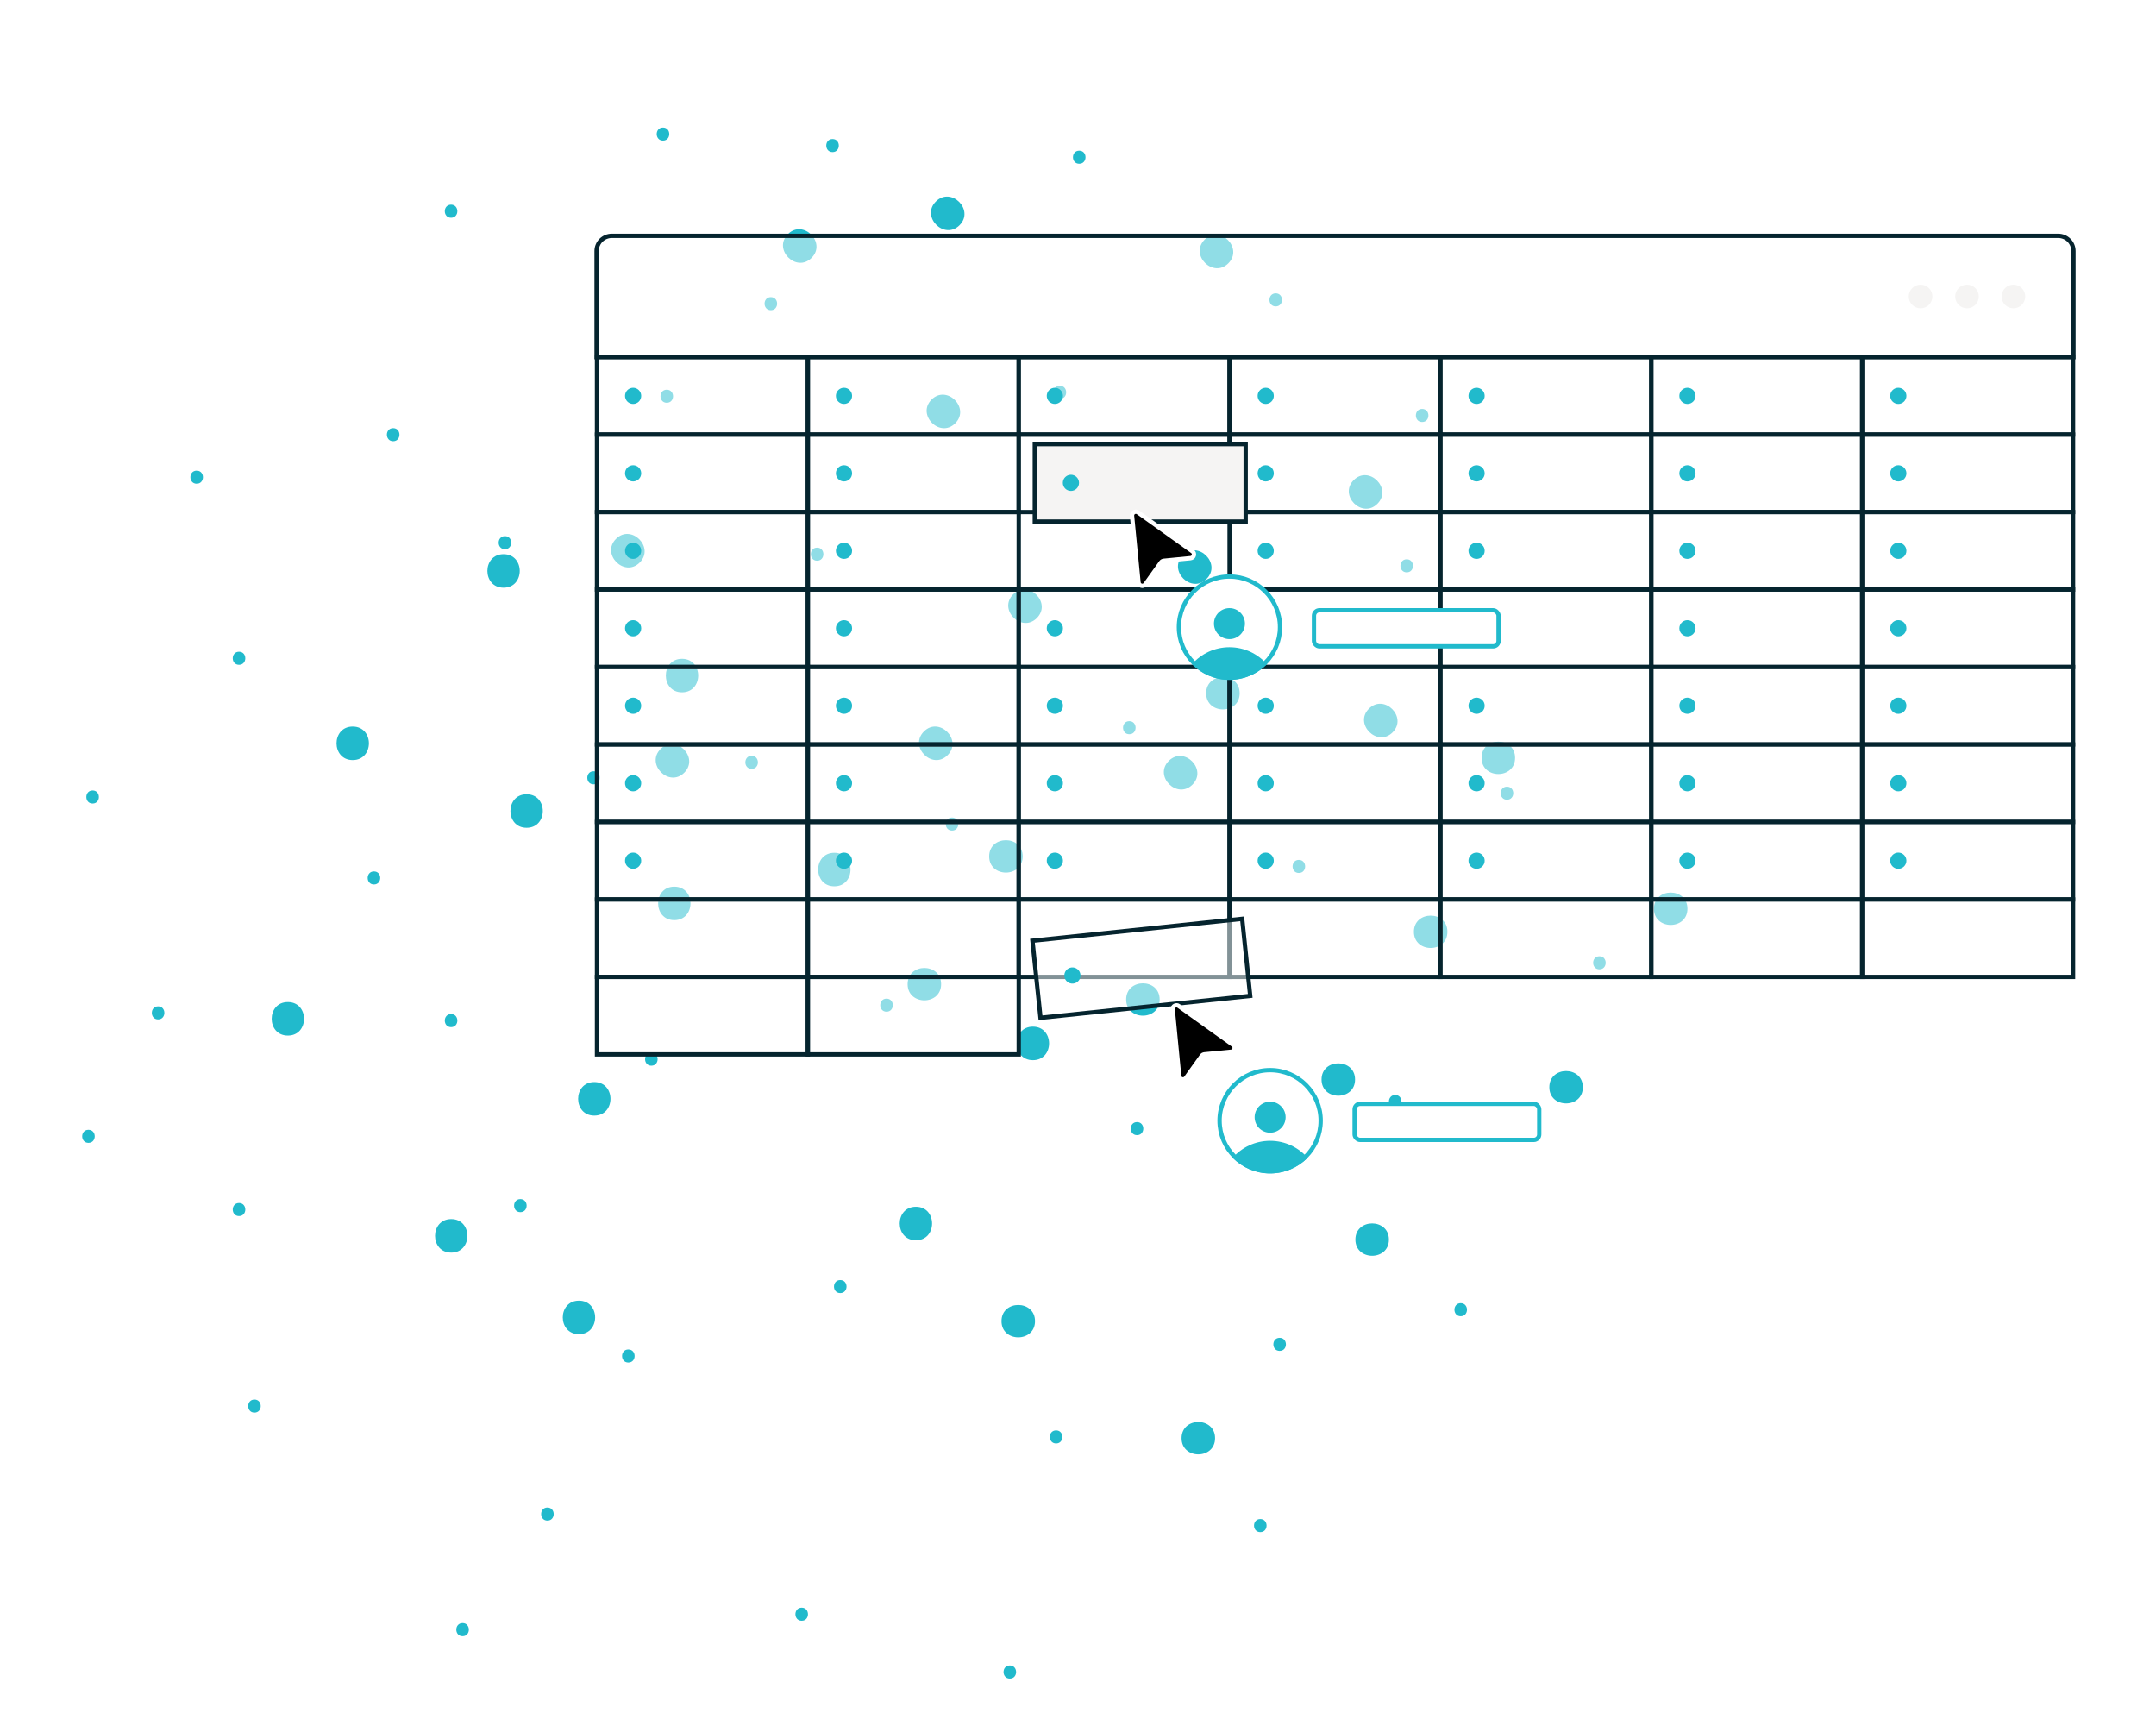 <svg width="501" height="401" viewBox="0 0 501 401" fill="none" xmlns="http://www.w3.org/2000/svg">
<g clip-path="url(#clip0_1070_17732)">
<rect width="500" height="400" transform="translate(0.46 0.307)" fill="white"/>
<path d="M137.93 179.183C135.986 179.183 135.986 182.22 137.93 182.22C139.874 182.22 139.874 179.183 137.93 179.183Z" fill="#21BACC"/>
<path d="M189.878 127.234C187.933 127.234 187.933 130.272 189.878 130.272C191.822 130.272 191.822 127.234 189.878 127.234Z" fill="#21BACC"/>
<path d="M117.333 124.562C115.389 124.562 115.389 127.599 117.333 127.599C119.278 127.599 119.278 124.562 117.333 124.562Z" fill="#21BACC"/>
<path d="M179.123 69.029C177.179 69.029 177.179 72.067 179.123 72.067C181.068 72.067 181.068 69.029 179.123 69.029Z" fill="#21BACC"/>
<path d="M206.008 232.011C204.064 232.011 204.064 235.049 206.008 235.049C207.953 235.049 207.953 232.011 206.008 232.011Z" fill="#21BACC"/>
<path d="M55.543 279.492C53.599 279.492 53.599 282.53 55.543 282.53C57.487 282.53 57.487 279.492 55.543 279.492Z" fill="#21BACC"/>
<path d="M21.519 183.648C19.575 183.648 19.575 186.686 21.519 186.686C23.463 186.686 23.463 183.648 21.519 183.648Z" fill="#21BACC"/>
<path d="M55.543 151.417C53.599 151.417 53.599 154.455 55.543 154.455C57.487 154.455 57.487 151.417 55.543 151.417Z" fill="#21BACC"/>
<path d="M104.817 235.595C102.873 235.595 102.873 238.633 104.817 238.633C106.762 238.633 106.762 235.595 104.817 235.595Z" fill="#21BACC"/>
<path d="M127.207 350.245C125.262 350.245 125.262 353.283 127.207 353.283C129.151 353.283 129.151 350.245 127.207 350.245Z" fill="#21BACC"/>
<path d="M36.739 233.803C34.795 233.803 34.795 236.841 36.739 236.841C38.683 236.841 38.683 233.803 36.739 233.803Z" fill="#21BACC"/>
<path d="M326.885 129.939C324.941 129.939 324.941 132.977 326.885 132.977C328.829 132.977 328.829 129.939 326.885 129.939Z" fill="#21BACC"/>
<path d="M104.817 47.551C102.873 47.551 102.873 50.589 104.817 50.589C106.762 50.589 106.762 47.551 104.817 47.551Z" fill="#21BACC"/>
<path d="M250.787 35.006C248.843 35.006 248.843 38.044 250.787 38.044C252.731 38.044 252.731 35.006 250.787 35.006Z" fill="#21BACC"/>
<path d="M91.36 99.469C89.415 99.469 89.415 102.507 91.36 102.507C93.304 102.507 93.304 99.469 91.36 99.469Z" fill="#21BACC"/>
<path d="M350.186 182.767C348.242 182.767 348.242 185.804 350.186 185.804C352.13 185.804 352.13 182.767 350.186 182.767Z" fill="#21BACC"/>
<path d="M264.214 260.689C262.27 260.689 262.27 263.727 264.214 263.727C266.158 263.727 266.158 260.689 264.214 260.689Z" fill="#21BACC"/>
<path d="M262.422 167.549C260.477 167.549 260.477 170.587 262.422 170.587C264.366 170.587 264.366 167.549 262.422 167.549Z" fill="#21BACC"/>
<path d="M174.658 175.597C172.714 175.597 172.714 178.635 174.658 178.635C176.602 178.635 176.602 175.597 174.658 175.597Z" fill="#21BACC"/>
<path d="M296.446 68.15C294.502 68.15 294.502 71.188 296.446 71.188C298.39 71.188 298.39 68.15 296.446 68.15Z" fill="#21BACC"/>
<path d="M246.291 89.625C244.346 89.625 244.346 92.663 246.291 92.663C248.235 92.663 248.235 89.625 246.291 89.625Z" fill="#21BACC"/>
<path d="M245.41 332.322C243.466 332.322 243.466 335.36 245.41 335.36C247.354 335.36 247.354 332.322 245.41 332.322Z" fill="#21BACC"/>
<path d="M324.212 254.401C322.268 254.401 322.268 257.439 324.212 257.439C326.156 257.439 326.156 254.401 324.212 254.401Z" fill="#21BACC"/>
<path d="M186.293 373.514C184.349 373.514 184.349 376.552 186.293 376.552C188.237 376.552 188.237 373.514 186.293 373.514Z" fill="#21BACC"/>
<path d="M59.128 325.152C57.184 325.152 57.184 328.19 59.128 328.19C61.072 328.19 61.072 325.152 59.128 325.152Z" fill="#21BACC"/>
<path d="M107.491 377.098C105.546 377.098 105.546 380.136 107.491 380.136C109.435 380.136 109.435 377.098 107.491 377.098Z" fill="#21BACC"/>
<path d="M292.861 352.919C290.917 352.919 290.917 355.957 292.861 355.957C294.805 355.957 294.805 352.919 292.861 352.919Z" fill="#21BACC"/>
<path d="M339.432 302.765C337.488 302.765 337.488 305.803 339.432 305.803C341.376 305.803 341.376 302.765 339.432 302.765Z" fill="#21BACC"/>
<path d="M195.255 297.387C193.311 297.387 193.311 300.425 195.255 300.425C197.199 300.425 197.199 297.387 195.255 297.387Z" fill="#21BACC"/>
<path d="M146.011 313.518C144.067 313.518 144.067 316.555 146.011 316.555C147.955 316.555 147.955 313.518 146.011 313.518Z" fill="#21BACC"/>
<path d="M151.358 244.559C149.413 244.559 149.413 247.596 151.358 247.596C153.302 247.596 153.302 244.559 151.358 244.559Z" fill="#21BACC"/>
<path d="M301.823 199.779C299.879 199.779 299.879 202.817 301.823 202.817C303.767 202.817 303.767 199.779 301.823 199.779Z" fill="#21BACC"/>
<path d="M290.188 136.196C288.244 136.196 288.244 139.234 290.188 139.234C292.132 139.234 292.132 136.196 290.188 136.196Z" fill="#21BACC"/>
<path d="M221.229 189.937C219.284 189.937 219.284 192.974 221.229 192.974C223.173 192.974 223.173 189.937 221.229 189.937Z" fill="#21BACC"/>
<path d="M193.462 32.301C191.518 32.301 191.518 35.339 193.462 35.339C195.406 35.339 195.406 32.301 193.462 32.301V32.301Z" fill="#21BACC"/>
<path d="M45.701 109.343C43.757 109.343 43.757 112.381 45.701 112.381C47.645 112.381 47.645 109.343 45.701 109.343Z" fill="#21BACC"/>
<path d="M86.894 202.453C84.95 202.453 84.95 205.491 86.894 205.491C88.838 205.491 88.838 202.453 86.894 202.453Z" fill="#21BACC"/>
<path d="M20.555 262.481C18.611 262.481 18.611 265.519 20.555 265.519C22.499 265.519 22.499 262.481 20.555 262.481Z" fill="#21BACC"/>
<path d="M297.357 310.812C295.413 310.812 295.413 313.85 297.357 313.85C299.302 313.85 299.302 310.812 297.357 310.812Z" fill="#21BACC"/>
<path d="M371.663 222.168C369.719 222.168 369.719 225.206 371.663 225.206C373.608 225.206 373.608 222.168 371.663 222.168V222.168Z" fill="#21BACC"/>
<path d="M234.656 386.941C232.711 386.941 232.711 389.979 234.656 389.979C236.6 389.979 236.6 386.941 234.656 386.941Z" fill="#21BACC"/>
<path d="M120.918 278.582C118.974 278.582 118.974 281.62 120.918 281.62C122.862 281.62 122.862 278.582 120.918 278.582Z" fill="#21BACC"/>
<path d="M154.942 90.536C152.998 90.536 152.998 93.574 154.942 93.574C156.886 93.574 156.886 90.536 154.942 90.536Z" fill="#21BACC"/>
<path d="M154.061 29.629C152.117 29.629 152.117 32.667 154.061 32.667C156.005 32.667 156.005 29.629 154.061 29.629Z" fill="#21BACC"/>
<path d="M330.47 95.004C328.526 95.004 328.526 98.042 330.47 98.042C332.414 98.042 332.414 95.004 330.47 95.004Z" fill="#21BACC"/>
<path d="M122.37 184.532C117.356 184.532 117.356 192.318 122.37 192.318C127.385 192.318 127.385 184.532 122.37 184.532Z" fill="#21BACC"/>
<path d="M158.483 153.061C153.468 153.061 153.468 160.847 158.483 160.847C163.497 160.847 163.497 153.061 158.483 153.061Z" fill="#21BACC"/>
<path d="M240.018 238.521C235.004 238.521 235.004 246.308 240.018 246.308C245.033 246.308 245.033 238.521 240.018 238.521Z" fill="#21BACC"/>
<path d="M134.533 302.181C129.518 302.181 129.518 309.967 134.533 309.967C139.547 309.967 139.547 302.181 134.533 302.181Z" fill="#21BACC"/>
<path d="M66.89 232.806C61.876 232.806 61.876 240.592 66.89 240.592C71.904 240.592 71.904 232.806 66.89 232.806Z" fill="#21BACC"/>
<path d="M138.098 251.398C133.084 251.398 133.084 259.185 138.098 259.185C143.113 259.185 143.113 251.398 138.098 251.398Z" fill="#21BACC"/>
<path d="M193.878 198.127C188.864 198.127 188.864 205.913 193.878 205.913C198.892 205.913 198.892 198.127 193.878 198.127Z" fill="#21BACC"/>
<path d="M117.014 128.753C112 128.753 112 136.539 117.014 136.539C122.028 136.539 122.028 128.753 117.014 128.753Z" fill="#21BACC"/>
<path d="M81.96 168.805C76.946 168.805 76.946 176.591 81.96 176.591C86.975 176.591 86.975 168.805 81.96 168.805Z" fill="#21BACC"/>
<path d="M212.83 280.363C207.815 280.363 207.815 288.149 212.83 288.149C217.844 288.149 217.844 280.363 212.83 280.363Z" fill="#21BACC"/>
<path d="M104.852 283.229C99.837 283.229 99.837 291.016 104.852 291.016C109.866 291.016 109.866 283.229 104.852 283.229Z" fill="#21BACC"/>
<path d="M156.692 205.991C151.678 205.991 151.678 213.777 156.692 213.777C161.706 213.777 161.706 205.991 156.692 205.991Z" fill="#21BACC"/>
<path d="M336.34 216.484C336.34 211.47 328.555 211.47 328.554 216.484C328.554 221.498 336.34 221.498 336.34 216.484Z" fill="#21BACC"/>
<path d="M367.812 252.596C367.812 247.581 360.026 247.581 360.026 252.595C360.026 257.61 367.812 257.61 367.812 252.596Z" fill="#21BACC"/>
<path d="M282.351 334.132C282.351 329.118 274.565 329.117 274.565 334.132C274.565 339.146 282.351 339.146 282.351 334.132Z" fill="#21BACC"/>
<path d="M218.692 228.646C218.692 223.632 210.906 223.632 210.906 228.646C210.906 233.66 218.692 233.66 218.692 228.646Z" fill="#21BACC"/>
<path d="M288.066 161.062C288.067 156.048 280.281 156.048 280.281 161.062C280.28 166.076 288.066 166.076 288.066 161.062Z" fill="#21BACC"/>
<path d="M269.474 232.212C269.474 227.198 261.688 227.197 261.688 232.212C261.688 237.226 269.474 237.226 269.474 232.212Z" fill="#21BACC"/>
<path d="M322.746 287.991C322.746 282.977 314.96 282.977 314.96 287.991C314.96 293.005 322.746 293.005 322.746 287.991Z" fill="#21BACC"/>
<path d="M392.12 211.127C392.12 206.113 384.334 206.113 384.334 211.127C384.333 216.141 392.119 216.141 392.12 211.127Z" fill="#21BACC"/>
<path d="M352.068 176.074C352.068 171.06 344.282 171.06 344.282 176.074C344.281 181.088 352.067 181.088 352.068 176.074Z" fill="#21BACC"/>
<path d="M240.509 306.942C240.509 301.928 232.723 301.928 232.723 306.942C232.723 311.956 240.509 311.956 240.509 306.942Z" fill="#21BACC"/>
<path d="M237.643 198.965C237.643 193.951 229.857 193.95 229.857 198.965C229.857 203.979 237.643 203.979 237.643 198.965Z" fill="#21BACC"/>
<path d="M314.881 250.806C314.881 245.791 307.095 245.791 307.095 250.805C307.095 255.819 314.881 255.82 314.881 250.806Z" fill="#21BACC"/>
<path d="M280.378 134.498C283.923 130.952 278.418 125.447 274.872 128.992C271.327 132.538 276.832 138.044 280.378 134.498Z" fill="#21BACC"/>
<path d="M277.096 182.287C280.642 178.742 275.136 173.236 271.591 176.782C268.045 180.327 273.551 185.833 277.096 182.287Z" fill="#21BACC"/>
<path d="M159.012 179.512C162.558 175.966 157.052 170.461 153.506 174.006C149.961 177.552 155.466 183.057 159.012 179.512Z" fill="#21BACC"/>
<path d="M188.588 59.908C192.133 56.363 186.628 50.857 183.082 54.403C179.537 57.948 185.042 63.454 188.588 59.908Z" fill="#21BACC"/>
<path d="M285.432 61.175C288.978 57.629 283.472 52.124 279.926 55.669C276.381 59.215 281.886 64.72 285.432 61.175Z" fill="#21BACC"/>
<path d="M221.975 98.338C225.52 94.792 220.015 89.287 216.469 92.832C212.923 96.378 218.429 101.884 221.975 98.338Z" fill="#21BACC"/>
<path d="M220.201 175.448C223.747 171.903 218.241 166.397 214.696 169.943C211.15 173.488 216.656 178.994 220.201 175.448Z" fill="#21BACC"/>
<path d="M323.607 170.152C327.153 166.607 321.647 161.101 318.102 164.647C314.556 168.192 320.062 173.698 323.607 170.152Z" fill="#21BACC"/>
<path d="M320.073 117.045C323.618 113.499 318.113 107.994 314.567 111.539C311.022 115.085 316.527 120.591 320.073 117.045Z" fill="#21BACC"/>
<path d="M148.651 130.699C152.196 127.154 146.691 121.648 143.145 125.194C139.599 128.739 145.105 134.245 148.651 130.699Z" fill="#21BACC"/>
<path d="M222.976 52.321C226.521 48.776 221.016 43.27 217.47 46.816C213.925 50.361 219.43 55.867 222.976 52.321Z" fill="#21BACC"/>
<path d="M240.935 143.593C244.481 140.047 238.975 134.542 235.429 138.087C231.884 141.633 237.389 147.138 240.935 143.593Z" fill="#21BACC"/>
<g filter="url(#filter0_d_1070_17732)">
<g filter="url(#filter1_b_1070_17732)">
<path d="M138.631 38.325C138.631 36.376 140.211 34.796 142.16 34.796H478.293C480.242 34.796 481.822 36.376 481.822 38.325V62.967H138.631V38.325Z" fill="white" fill-opacity="0.5" stroke="#05242E"/>
<circle cx="446.296" cy="48.881" r="2.747" fill="#F5F4F3"/>
<circle cx="457.085" cy="48.881" r="2.747" fill="#F5F4F3"/>
<circle cx="467.873" cy="48.881" r="2.747" fill="#F5F4F3"/>
<rect x="138.727" y="62.967" width="49" height="18" fill="white" fill-opacity="0.5"/>
<circle cx="147.12" cy="71.966" r="1.882" fill="#21BACC"/>
<rect x="138.727" y="62.967" width="49" height="18" stroke="#05242E"/>
<rect x="187.727" y="62.967" width="49" height="18" fill="white" fill-opacity="0.5"/>
<circle cx="196.12" cy="71.966" r="1.882" fill="#21BACC"/>
<rect x="187.727" y="62.967" width="49" height="18" stroke="#05242E"/>
<rect x="236.727" y="62.967" width="49" height="18" fill="white" fill-opacity="0.5"/>
<circle cx="245.12" cy="71.966" r="1.882" fill="#21BACC"/>
<rect x="236.727" y="62.967" width="49" height="18" stroke="#05242E"/>
<rect x="285.727" y="62.967" width="49" height="18" fill="white" fill-opacity="0.5"/>
<circle cx="294.12" cy="71.966" r="1.882" fill="#21BACC"/>
<rect x="285.727" y="62.967" width="49" height="18" stroke="#05242E"/>
<rect x="334.727" y="62.967" width="49" height="18" fill="white" fill-opacity="0.5"/>
<circle cx="343.12" cy="71.966" r="1.882" fill="#21BACC"/>
<rect x="334.727" y="62.967" width="49" height="18" stroke="#05242E"/>
<rect x="383.727" y="62.967" width="49" height="18" fill="white" fill-opacity="0.5"/>
<circle cx="392.12" cy="71.966" r="1.882" fill="#21BACC"/>
<rect x="383.727" y="62.967" width="49" height="18" stroke="#05242E"/>
<rect x="432.727" y="62.967" width="49" height="18" fill="white" fill-opacity="0.5"/>
<circle cx="441.12" cy="71.966" r="1.882" fill="#21BACC"/>
<rect x="432.727" y="62.967" width="49" height="18" stroke="#05242E"/>
<rect x="138.727" y="80.967" width="49" height="18" fill="white" fill-opacity="0.5"/>
<circle cx="147.12" cy="89.966" r="1.882" fill="#21BACC"/>
<rect x="138.727" y="80.967" width="49" height="18" stroke="#05242E"/>
<rect x="187.727" y="80.967" width="49" height="18" fill="white" fill-opacity="0.5"/>
<circle cx="196.12" cy="89.966" r="1.882" fill="#21BACC"/>
<rect x="187.727" y="80.967" width="49" height="18" stroke="#05242E"/>
<rect x="236.727" y="80.967" width="49" height="18" fill="white" fill-opacity="0.5"/>
<circle cx="245.12" cy="89.966" r="1.882" fill="#21BACC"/>
<rect x="236.727" y="80.967" width="49" height="18" stroke="#05242E"/>
<rect x="285.727" y="80.967" width="49" height="18" fill="white" fill-opacity="0.5"/>
<circle cx="294.12" cy="89.966" r="1.882" fill="#21BACC"/>
<rect x="285.727" y="80.967" width="49" height="18" stroke="#05242E"/>
<rect x="334.727" y="80.967" width="49" height="18" fill="white" fill-opacity="0.5"/>
<circle cx="343.12" cy="89.966" r="1.882" fill="#21BACC"/>
<rect x="334.727" y="80.967" width="49" height="18" stroke="#05242E"/>
<rect x="383.727" y="80.967" width="49" height="18" fill="white" fill-opacity="0.5"/>
<circle cx="392.12" cy="89.966" r="1.882" fill="#21BACC"/>
<rect x="383.727" y="80.967" width="49" height="18" stroke="#05242E"/>
<rect x="432.727" y="80.967" width="49" height="18" fill="white" fill-opacity="0.5"/>
<circle cx="441.12" cy="89.966" r="1.882" fill="#21BACC"/>
<rect x="432.727" y="80.967" width="49" height="18" stroke="#05242E"/>
<rect x="138.727" y="98.967" width="49" height="18" fill="white" fill-opacity="0.5"/>
<circle cx="147.12" cy="107.966" r="1.882" fill="#21BACC"/>
<rect x="138.727" y="98.967" width="49" height="18" stroke="#05242E"/>
<rect x="187.727" y="98.967" width="49" height="18" fill="white" fill-opacity="0.5"/>
<circle cx="196.12" cy="107.966" r="1.882" fill="#21BACC"/>
<rect x="187.727" y="98.967" width="49" height="18" stroke="#05242E"/>
<rect x="285.727" y="98.967" width="49" height="18" fill="white" fill-opacity="0.5"/>
<circle cx="294.12" cy="107.966" r="1.882" fill="#21BACC"/>
<rect x="285.727" y="98.967" width="49" height="18" stroke="#05242E"/>
<rect x="334.727" y="98.967" width="49" height="18" fill="white" fill-opacity="0.5"/>
<circle cx="343.12" cy="107.966" r="1.882" fill="#21BACC"/>
<rect x="334.727" y="98.967" width="49" height="18" stroke="#05242E"/>
<rect x="383.727" y="98.967" width="49" height="18" fill="white" fill-opacity="0.5"/>
<circle cx="392.12" cy="107.966" r="1.882" fill="#21BACC"/>
<rect x="383.727" y="98.967" width="49" height="18" stroke="#05242E"/>
<rect x="432.727" y="98.967" width="49" height="18" fill="white" fill-opacity="0.5"/>
<circle cx="441.12" cy="107.966" r="1.882" fill="#21BACC"/>
<rect x="432.727" y="98.967" width="49" height="18" stroke="#05242E"/>
<rect x="138.727" y="116.967" width="49" height="18" fill="white" fill-opacity="0.5"/>
<circle cx="147.12" cy="125.966" r="1.882" fill="#21BACC"/>
<rect x="138.727" y="116.967" width="49" height="18" stroke="#05242E"/>
<rect x="187.727" y="116.967" width="49" height="18" fill="white" fill-opacity="0.5"/>
<circle cx="196.12" cy="125.966" r="1.882" fill="#21BACC"/>
<rect x="187.727" y="116.967" width="49" height="18" stroke="#05242E"/>
<rect x="236.727" y="116.967" width="49" height="18" fill="white" fill-opacity="0.5"/>
<circle cx="245.12" cy="125.966" r="1.882" fill="#21BACC"/>
<rect x="236.727" y="116.967" width="49" height="18" stroke="#05242E"/>
<rect x="285.727" y="116.967" width="49" height="18" fill="white" fill-opacity="0.5"/>
<circle cx="294.12" cy="125.966" r="1.882" fill="#21BACC"/>
<rect x="285.727" y="116.967" width="49" height="18" stroke="#05242E"/>
<rect x="334.727" y="116.967" width="49" height="18" fill="white" fill-opacity="0.5"/>
<circle cx="343.12" cy="125.966" r="1.882" fill="#21BACC"/>
<rect x="334.727" y="116.967" width="49" height="18" stroke="#05242E"/>
<rect x="383.727" y="116.967" width="49" height="18" fill="white" fill-opacity="0.5"/>
<circle cx="392.12" cy="125.966" r="1.882" fill="#21BACC"/>
<rect x="383.727" y="116.967" width="49" height="18" stroke="#05242E"/>
<rect x="432.727" y="116.967" width="49" height="18" fill="white" fill-opacity="0.5"/>
<circle cx="441.12" cy="125.966" r="1.882" fill="#21BACC"/>
<rect x="432.727" y="116.967" width="49" height="18" stroke="#05242E"/>
<rect x="138.727" y="134.967" width="49" height="18" fill="white" fill-opacity="0.5"/>
<circle cx="147.12" cy="143.966" r="1.882" fill="#21BACC"/>
<rect x="138.727" y="134.967" width="49" height="18" stroke="#05242E"/>
<rect x="187.727" y="134.967" width="49" height="18" fill="white" fill-opacity="0.5"/>
<circle cx="196.12" cy="143.966" r="1.882" fill="#21BACC"/>
<rect x="187.727" y="134.967" width="49" height="18" stroke="#05242E"/>
<rect x="236.727" y="134.967" width="49" height="18" fill="white" fill-opacity="0.5"/>
<circle cx="245.12" cy="143.966" r="1.882" fill="#21BACC"/>
<rect x="236.727" y="134.967" width="49" height="18" stroke="#05242E"/>
<rect x="285.727" y="134.967" width="49" height="18" fill="white" fill-opacity="0.5"/>
<circle cx="294.12" cy="143.966" r="1.882" fill="#21BACC"/>
<rect x="285.727" y="134.967" width="49" height="18" stroke="#05242E"/>
<rect x="334.727" y="134.967" width="49" height="18" fill="white" fill-opacity="0.5"/>
<circle cx="343.12" cy="143.966" r="1.882" fill="#21BACC"/>
<rect x="334.727" y="134.967" width="49" height="18" stroke="#05242E"/>
<rect x="383.727" y="134.967" width="49" height="18" fill="white" fill-opacity="0.5"/>
<circle cx="392.12" cy="143.966" r="1.882" fill="#21BACC"/>
<rect x="383.727" y="134.967" width="49" height="18" stroke="#05242E"/>
<rect x="432.727" y="134.967" width="49" height="18" fill="white" fill-opacity="0.5"/>
<circle cx="441.12" cy="143.966" r="1.882" fill="#21BACC"/>
<rect x="432.727" y="134.967" width="49" height="18" stroke="#05242E"/>
<rect x="138.727" y="152.967" width="49" height="18" fill="white" fill-opacity="0.5"/>
<circle cx="147.12" cy="161.966" r="1.882" fill="#21BACC"/>
<rect x="138.727" y="152.967" width="49" height="18" stroke="#05242E"/>
<rect x="187.727" y="152.967" width="49" height="18" fill="white" fill-opacity="0.5"/>
<circle cx="196.12" cy="161.966" r="1.882" fill="#21BACC"/>
<rect x="187.727" y="152.967" width="49" height="18" stroke="#05242E"/>
<rect x="236.727" y="152.967" width="49" height="18" fill="white" fill-opacity="0.5"/>
<circle cx="245.12" cy="161.966" r="1.882" fill="#21BACC"/>
<rect x="236.727" y="152.967" width="49" height="18" stroke="#05242E"/>
<rect x="285.727" y="152.967" width="49" height="18" fill="white" fill-opacity="0.5"/>
<circle cx="294.12" cy="161.966" r="1.882" fill="#21BACC"/>
<rect x="285.727" y="152.967" width="49" height="18" stroke="#05242E"/>
<rect x="334.727" y="152.967" width="49" height="18" fill="white" fill-opacity="0.5"/>
<circle cx="343.12" cy="161.966" r="1.882" fill="#21BACC"/>
<rect x="334.727" y="152.967" width="49" height="18" stroke="#05242E"/>
<rect x="383.727" y="152.967" width="49" height="18" fill="white" fill-opacity="0.5"/>
<circle cx="392.12" cy="161.966" r="1.882" fill="#21BACC"/>
<rect x="383.727" y="152.967" width="49" height="18" stroke="#05242E"/>
<rect x="432.727" y="152.967" width="49" height="18" fill="white" fill-opacity="0.5"/>
<circle cx="441.12" cy="161.966" r="1.882" fill="#21BACC"/>
<rect x="432.727" y="152.967" width="49" height="18" stroke="#05242E"/>
<rect x="138.727" y="170.967" width="49" height="18" fill="white" fill-opacity="0.5"/>
<circle cx="147.12" cy="179.966" r="1.882" fill="#21BACC"/>
<rect x="138.727" y="170.967" width="49" height="18" stroke="#05242E"/>
<rect x="187.727" y="170.967" width="49" height="18" fill="white" fill-opacity="0.5"/>
<circle cx="196.12" cy="179.966" r="1.882" fill="#21BACC"/>
<rect x="187.727" y="170.967" width="49" height="18" stroke="#05242E"/>
<rect x="236.727" y="170.967" width="49" height="18" fill="white" fill-opacity="0.5"/>
<circle cx="245.12" cy="179.966" r="1.882" fill="#21BACC"/>
<rect x="236.727" y="170.967" width="49" height="18" stroke="#05242E"/>
<rect x="285.727" y="170.967" width="49" height="18" fill="white" fill-opacity="0.5"/>
<circle cx="294.12" cy="179.966" r="1.882" fill="#21BACC"/>
<rect x="285.727" y="170.967" width="49" height="18" stroke="#05242E"/>
<rect x="334.727" y="170.967" width="49" height="18" fill="white" fill-opacity="0.5"/>
<circle cx="343.12" cy="179.966" r="1.882" fill="#21BACC"/>
<rect x="334.727" y="170.967" width="49" height="18" stroke="#05242E"/>
<rect x="383.727" y="170.967" width="49" height="18" fill="white" fill-opacity="0.5"/>
<circle cx="392.12" cy="179.966" r="1.882" fill="#21BACC"/>
<rect x="383.727" y="170.967" width="49" height="18" stroke="#05242E"/>
<rect x="432.727" y="170.967" width="49" height="18" fill="white" fill-opacity="0.5"/>
<circle cx="441.12" cy="179.966" r="1.882" fill="#21BACC"/>
<rect x="432.727" y="170.967" width="49" height="18" stroke="#05242E"/>
<rect x="138.727" y="188.967" width="49" height="18" fill="white" fill-opacity="0.5"/>
<rect x="138.727" y="188.967" width="49" height="18" stroke="#05242E"/>
<rect x="187.727" y="188.967" width="49" height="18" fill="white" fill-opacity="0.5"/>
<rect x="187.727" y="188.967" width="49" height="18" stroke="#05242E"/>
<rect x="236.727" y="188.967" width="49" height="18" fill="white" fill-opacity="0.5"/>
<rect x="236.727" y="188.967" width="49" height="18" stroke="#05242E"/>
<rect x="285.727" y="188.967" width="49" height="18" fill="white" fill-opacity="0.5"/>
<rect x="285.727" y="188.967" width="49" height="18" stroke="#05242E"/>
<rect x="334.727" y="188.967" width="49" height="18" fill="white" fill-opacity="0.5"/>
<rect x="334.727" y="188.967" width="49" height="18" stroke="#05242E"/>
<rect x="383.727" y="188.967" width="49" height="18" fill="white" fill-opacity="0.5"/>
<rect x="383.727" y="188.967" width="49" height="18" stroke="#05242E"/>
<rect x="432.727" y="188.967" width="49" height="18" fill="white" fill-opacity="0.5"/>
<rect x="432.727" y="188.967" width="49" height="18" stroke="#05242E"/>
</g>
<rect x="138.727" y="206.967" width="49" height="18" fill="white" fill-opacity="0.5"/>
<rect x="138.727" y="206.967" width="49" height="18" stroke="#05242E"/>
<rect x="187.727" y="206.967" width="49" height="18" fill="white" fill-opacity="0.5"/>
<rect x="187.727" y="206.967" width="49" height="18" stroke="#05242E"/>
</g>
<rect x="239.915" y="218.561" width="49" height="18" transform="rotate(-5.964 239.915 218.561)" fill="white" fill-opacity="0.5"/>
<circle cx="249.198" cy="226.639" r="1.882" transform="rotate(-5.964 249.198 226.639)" fill="#21BACC"/>
<rect x="239.915" y="218.561" width="49" height="18" transform="rotate(-5.964 239.915 218.561)" stroke="#05242E"/>
<rect x="314.785" y="256.454" width="42.894" height="8.379" rx="1.265" fill="white" stroke="#21BACC"/>
<circle cx="295.145" cy="260.369" r="11.748" fill="white" stroke="#21BACC"/>
<circle cx="295.145" cy="259.556" r="3.601" fill="#21BACC"/>
<path fill-rule="evenodd" clip-rule="evenodd" d="M286.445 268.989C288.563 266.569 291.676 265.04 295.146 265.04C298.615 265.04 301.728 266.569 303.847 268.989C301.627 271.229 298.548 272.617 295.145 272.617C291.743 272.617 288.664 271.229 286.445 268.989Z" fill="#21BACC"/>
<g filter="url(#filter2_d_1070_17732)">
<path d="M286.531 239.225L273.9 230.196C273.283 229.756 272.435 230.245 272.508 230.999L274.012 246.453C274.091 247.264 275.133 247.543 275.607 246.88L279.246 241.792C279.394 241.585 279.624 241.452 279.878 241.427L286.103 240.82C286.915 240.741 287.194 239.699 286.531 239.225Z" fill="black"/>
<path d="M286.531 239.225L273.9 230.196C273.283 229.756 272.435 230.245 272.508 230.999L274.012 246.453C274.091 247.264 275.133 247.543 275.607 246.88L279.246 241.792C279.394 241.585 279.624 241.452 279.878 241.427L286.103 240.82C286.915 240.741 287.194 239.699 286.531 239.225Z" stroke="white"/>
</g>
<rect x="240.462" y="103.18" width="49" height="18" fill="#F5F4F3"/>
<circle cx="248.855" cy="112.179" r="1.882" fill="#21BACC"/>
<rect x="240.462" y="103.18" width="49" height="18" stroke="#05242E"/>
<rect x="305.333" y="141.784" width="42.894" height="8.379" rx="1.265" fill="white" stroke="#21BACC"/>
<circle cx="285.693" cy="145.699" r="11.748" fill="white" stroke="#21BACC"/>
<circle cx="285.693" cy="144.886" r="3.601" fill="#21BACC"/>
<path fill-rule="evenodd" clip-rule="evenodd" d="M276.993 154.319C279.111 151.899 282.224 150.37 285.694 150.37C289.163 150.37 292.276 151.899 294.395 154.319C292.175 156.56 289.096 157.947 285.694 157.947C282.291 157.947 279.212 156.56 276.993 154.319Z" fill="#21BACC"/>
<g filter="url(#filter3_d_1070_17732)">
<path d="M277.079 124.555L264.448 115.526C263.831 115.086 262.983 115.575 263.056 116.329L264.56 131.783C264.639 132.594 265.681 132.873 266.156 132.21L269.794 127.122C269.942 126.915 270.172 126.782 270.426 126.757L276.651 126.151C277.463 126.071 277.742 125.029 277.079 124.555Z" fill="black"/>
<path d="M277.079 124.555L264.448 115.526C263.831 115.086 262.983 115.575 263.056 116.329L264.56 131.783C264.639 132.594 265.681 132.873 266.156 132.21L269.794 127.122C269.942 126.915 270.172 126.782 270.426 126.757L276.651 126.151C277.463 126.071 277.742 125.029 277.079 124.555Z" stroke="white"/>
</g>
</g>
<defs>
<filter id="filter0_d_1070_17732" x="106.131" y="22.296" width="408.192" height="255.171" filterUnits="userSpaceOnUse" color-interpolation-filters="sRGB">
<feFlood flood-opacity="0" result="BackgroundImageFix"/>
<feColorMatrix in="SourceAlpha" type="matrix" values="0 0 0 0 0 0 0 0 0 0 0 0 0 0 0 0 0 0 127 0" result="hardAlpha"/>
<feOffset dy="20"/>
<feGaussianBlur stdDeviation="16"/>
<feComposite in2="hardAlpha" operator="out"/>
<feColorMatrix type="matrix" values="0 0 0 0 0.02 0 0 0 0 0.141 0 0 0 0 0.18 0 0 0 0.05 0"/>
<feBlend mode="normal" in2="BackgroundImageFix" result="effect1_dropShadow_1070_17732"/>
<feBlend mode="normal" in="SourceGraphic" in2="effect1_dropShadow_1070_17732" result="shape"/>
</filter>
<filter id="filter1_b_1070_17732" x="134.131" y="30.296" width="352.192" height="181.171" filterUnits="userSpaceOnUse" color-interpolation-filters="sRGB">
<feFlood flood-opacity="0" result="BackgroundImageFix"/>
<feGaussianBlur in="BackgroundImage" stdDeviation="2"/>
<feComposite in2="SourceAlpha" operator="in" result="effect1_backgroundBlur_1070_17732"/>
<feBlend mode="normal" in="SourceGraphic" in2="effect1_backgroundBlur_1070_17732" result="shape"/>
</filter>
<filter id="filter2_d_1070_17732" x="268.475" y="229.528" width="22.456" height="25.281" filterUnits="userSpaceOnUse" color-interpolation-filters="sRGB">
<feFlood flood-opacity="0" result="BackgroundImageFix"/>
<feColorMatrix in="SourceAlpha" type="matrix" values="0 0 0 0 0 0 0 0 0 0 0 0 0 0 0 0 0 0 127 0" result="hardAlpha"/>
<feOffset dy="3.529"/>
<feGaussianBlur stdDeviation="1.765"/>
<feComposite in2="hardAlpha" operator="out"/>
<feColorMatrix type="matrix" values="0 0 0 0 0 0 0 0 0 0 0 0 0 0 0 0 0 0 0.25 0"/>
<feBlend mode="normal" in2="BackgroundImageFix" result="effect1_dropShadow_1070_17732"/>
<feBlend mode="normal" in="SourceGraphic" in2="effect1_dropShadow_1070_17732" result="shape"/>
</filter>
<filter id="filter3_d_1070_17732" x="259.023" y="114.858" width="22.456" height="25.281" filterUnits="userSpaceOnUse" color-interpolation-filters="sRGB">
<feFlood flood-opacity="0" result="BackgroundImageFix"/>
<feColorMatrix in="SourceAlpha" type="matrix" values="0 0 0 0 0 0 0 0 0 0 0 0 0 0 0 0 0 0 127 0" result="hardAlpha"/>
<feOffset dy="3.529"/>
<feGaussianBlur stdDeviation="1.765"/>
<feComposite in2="hardAlpha" operator="out"/>
<feColorMatrix type="matrix" values="0 0 0 0 0 0 0 0 0 0 0 0 0 0 0 0 0 0 0.25 0"/>
<feBlend mode="normal" in2="BackgroundImageFix" result="effect1_dropShadow_1070_17732"/>
<feBlend mode="normal" in="SourceGraphic" in2="effect1_dropShadow_1070_17732" result="shape"/>
</filter>
<clipPath id="clip0_1070_17732">
<rect width="500" height="400" fill="white" transform="translate(0.46 0.307)"/>
</clipPath>
</defs>
</svg>
